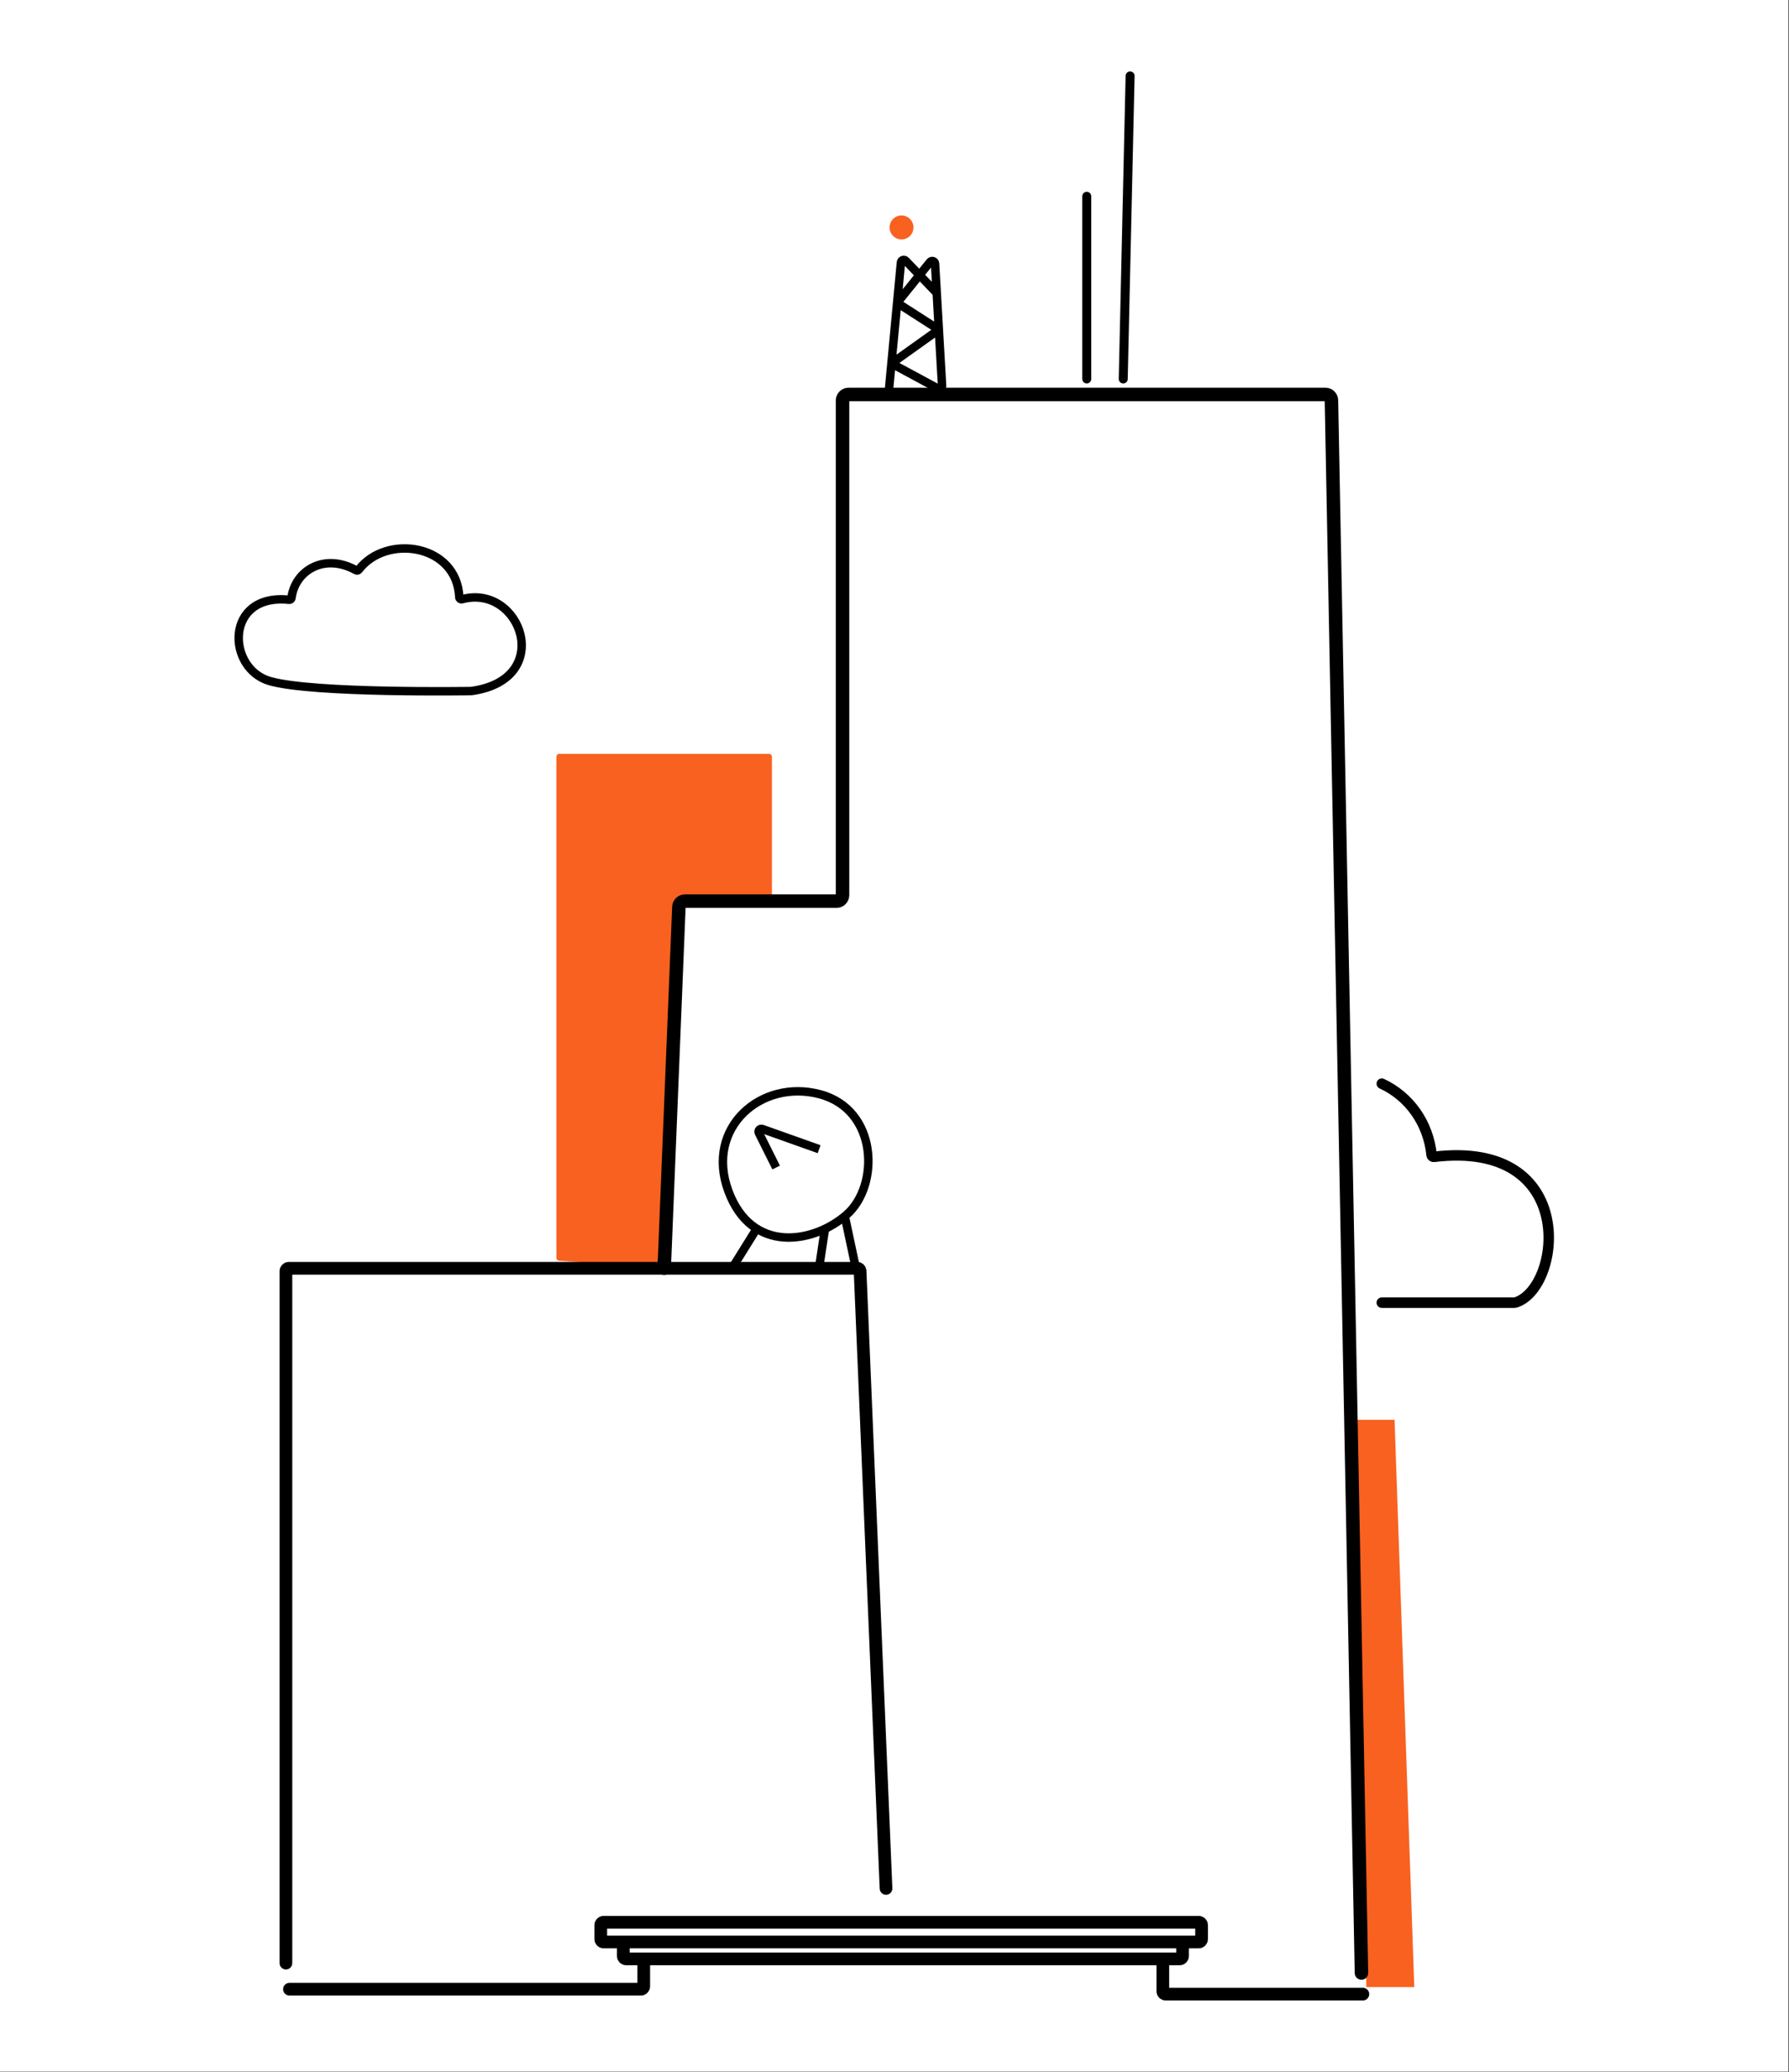<svg width="1485" height="1719" viewBox="0 0 1485 1719" fill="none" xmlns="http://www.w3.org/2000/svg">
<rect x="0" y="0" width="1485" height="1719" fill="#333333" stroke="none"/>
<rect width="1484.5" height="1718.77" fill="white"/>
<mask id="path-1-inside-1_2790_3487" fill="white">
<rect x="782" y="1499" width="41.012" height="54.219" rx="3.508"/>
</mask>
<rect x="782" y="1499" width="41.012" height="54.219" rx="3.508" stroke="black" stroke-width="14.032" mask="url(#path-1-inside-1_2790_3487)"/>
<mask id="path-2-inside-2_2790_3487" fill="white">
<rect x="834.703" y="1499" width="41.012" height="54.219" rx="3.508"/>
</mask>
<rect x="834.703" y="1499" width="41.012" height="54.219" rx="3.508" stroke="black" stroke-width="14.032" mask="url(#path-2-inside-2_2790_3487)"/>
<mask id="path-3-inside-3_2790_3487" fill="white">
<rect x="887.41" y="1499" width="41.012" height="54.219" rx="3.508"/>
</mask>
<rect x="887.41" y="1499" width="41.012" height="54.219" rx="3.508" stroke="black" stroke-width="14.032" mask="url(#path-3-inside-3_2790_3487)"/>
<mask id="path-4-inside-4_2790_3487" fill="white">
<rect x="940.113" y="1499" width="41.012" height="54.219" rx="3.508"/>
</mask>
<rect x="940.113" y="1499" width="41.012" height="54.219" rx="3.508" stroke="black" stroke-width="14.032" mask="url(#path-4-inside-4_2790_3487)"/>
<mask id="path-5-inside-5_2790_3487" fill="white">
<rect x="992.82" y="1499" width="41.012" height="54.219" rx="3.508"/>
</mask>
<rect x="992.82" y="1499" width="41.012" height="54.219" rx="3.508" stroke="black" stroke-width="14.032" mask="url(#path-5-inside-5_2790_3487)"/>
<mask id="path-6-inside-6_2790_3487" fill="white">
<rect x="1045.52" y="1499" width="41.012" height="54.219" rx="3.508"/>
</mask>
<rect x="1045.52" y="1499" width="41.012" height="54.219" rx="3.508" stroke="black" stroke-width="14.032" mask="url(#path-6-inside-6_2790_3487)"/>
<path d="M1134.2 1648.59L1123.68 1177.94H1157.59L1173.96 1648.59H1134.2Z" fill="#F96120"/>
<path d="M464.186 625.438H547.792H638.414C639.705 625.438 640.752 626.486 640.752 627.777V742.954C640.752 744.246 639.705 745.293 638.414 745.293H567.007C565.746 745.293 564.713 746.292 564.67 747.551L554.306 1049.82C554.261 1051.14 553.127 1052.16 551.807 1052.07L464.024 1045.96C462.798 1045.87 461.848 1044.85 461.848 1043.62V627.777C461.848 626.486 462.895 625.438 464.186 625.438Z" fill="#F96120"/>
<path d="M551.344 1052.14L563.53 752.407C563.638 749.74 565.831 747.635 568.499 747.635H694.39C697.137 747.635 699.364 745.408 699.364 742.661V505.588V332.238C699.364 329.491 701.591 327.264 704.338 327.264H1100.23C1102.94 327.264 1105.15 329.433 1105.2 332.143L1130.11 1636.89" stroke="black" stroke-width="11.191" stroke-linecap="round"/>
<path d="M1146.99 899.057C1169.87 909.664 1185.67 931.779 1188.34 958.289C1188.43 959.214 1189.32 959.885 1190.24 959.773C1310.97 945.167 1296.55 1069.17 1257.81 1080.68C1257.66 1080.73 1257.51 1080.75 1257.36 1080.75L1146.99 1080.75" stroke="black" stroke-width="8.704" stroke-linecap="round"/>
<path d="M240.025 497.612C186.357 491.922 187.879 554.755 224.039 565.087C260.585 575.528 391.14 573.341 391.14 573.341C461.519 563.789 432.27 483.82 383.48 497.164C382.414 497.455 381.301 496.655 381.253 495.551C379.315 451.201 320.468 442.804 297.776 472.662C297.263 473.337 296.313 473.538 295.573 473.127C269.027 458.388 244.828 473.488 241.94 496.114C241.822 497.036 240.95 497.71 240.025 497.612Z" stroke="black" stroke-width="7.016" stroke-linecap="round"/>
<path d="M932.365 314.402L938.068 63M902.094 314.402V162.862" stroke="black" stroke-width="7.461" stroke-linecap="round"/>
<mask id="path-13-inside-7_2790_3487" fill="white">
<rect x="723.191" y="372.867" width="41.012" height="54.219" rx="3.508"/>
</mask>
<rect x="723.191" y="372.867" width="41.012" height="54.219" rx="3.508" stroke="black" stroke-width="14.032" mask="url(#path-13-inside-7_2790_3487)"/>
<mask id="path-14-inside-8_2790_3487" fill="white">
<rect x="775.895" y="372.867" width="41.012" height="54.219" rx="3.508"/>
</mask>
<rect x="775.895" y="372.867" width="41.012" height="54.219" rx="3.508" stroke="black" stroke-width="14.032" mask="url(#path-14-inside-8_2790_3487)"/>
<mask id="path-15-inside-9_2790_3487" fill="white">
<rect x="828.602" y="372.867" width="41.012" height="54.219" rx="3.508"/>
</mask>
<rect x="828.602" y="372.867" width="41.012" height="54.219" rx="3.508" stroke="black" stroke-width="14.032" mask="url(#path-15-inside-9_2790_3487)"/>
<mask id="path-16-inside-10_2790_3487" fill="white">
<rect x="881.305" y="372.867" width="41.012" height="54.219" rx="3.508"/>
</mask>
<rect x="881.305" y="372.867" width="41.012" height="54.219" rx="3.508" stroke="black" stroke-width="14.032" mask="url(#path-16-inside-10_2790_3487)"/>
<mask id="path-17-inside-11_2790_3487" fill="white">
<rect x="934.012" y="372.867" width="41.012" height="54.219" rx="3.508"/>
</mask>
<rect x="934.012" y="372.867" width="41.012" height="54.219" rx="3.508" stroke="black" stroke-width="14.032" mask="url(#path-17-inside-11_2790_3487)"/>
<mask id="path-18-inside-12_2790_3487" fill="white">
<rect x="986.715" y="372.867" width="41.012" height="54.219" rx="3.508"/>
</mask>
<rect x="986.715" y="372.867" width="41.012" height="54.219" rx="3.508" stroke="black" stroke-width="14.032" mask="url(#path-18-inside-12_2790_3487)"/>
<mask id="path-19-inside-13_2790_3487" fill="white">
<rect x="1039.42" y="372.867" width="41.012" height="54.219" rx="3.508"/>
</mask>
<rect x="1039.42" y="372.867" width="41.012" height="54.219" rx="3.508" stroke="black" stroke-width="14.032" mask="url(#path-19-inside-13_2790_3487)"/>
<mask id="path-20-inside-14_2790_3487" fill="white">
<rect x="723.191" y="453.55" width="41.012" height="54.219" rx="3.508"/>
</mask>
<rect x="723.191" y="453.55" width="41.012" height="54.219" rx="3.508" stroke="black" stroke-width="14.032" mask="url(#path-20-inside-14_2790_3487)"/>
<mask id="path-21-inside-15_2790_3487" fill="white">
<rect x="723.191" y="534.232" width="41.012" height="54.219" rx="3.508"/>
</mask>
<rect x="723.191" y="534.232" width="41.012" height="54.219" rx="3.508" stroke="black" stroke-width="14.032" mask="url(#path-21-inside-15_2790_3487)"/>
<mask id="path-22-inside-16_2790_3487" fill="white">
<rect x="723.191" y="621.931" width="41.012" height="54.219" rx="3.508"/>
</mask>
<rect x="723.191" y="621.931" width="41.012" height="54.219" rx="3.508" stroke="black" stroke-width="14.032" mask="url(#path-22-inside-16_2790_3487)"/>
<mask id="path-23-inside-17_2790_3487" fill="white">
<rect x="723.191" y="709.629" width="41.012" height="54.219" rx="3.508"/>
</mask>
<rect x="723.191" y="709.629" width="41.012" height="54.219" rx="3.508" stroke="black" stroke-width="14.032" mask="url(#path-23-inside-17_2790_3487)"/>
<mask id="path-24-inside-18_2790_3487" fill="white">
<rect x="723.191" y="792.65" width="41.012" height="54.219" rx="3.508"/>
</mask>
<rect x="723.191" y="792.65" width="41.012" height="54.219" rx="3.508" stroke="black" stroke-width="14.032" mask="url(#path-24-inside-18_2790_3487)"/>
<mask id="path-25-inside-19_2790_3487" fill="white">
<rect x="775.895" y="453.55" width="41.012" height="54.219" rx="3.508"/>
</mask>
<rect x="775.895" y="453.55" width="41.012" height="54.219" rx="3.508" stroke="black" stroke-width="14.032" mask="url(#path-25-inside-19_2790_3487)"/>
<mask id="path-26-inside-20_2790_3487" fill="white">
<rect x="775.895" y="534.232" width="41.012" height="54.219" rx="3.508"/>
</mask>
<rect x="775.895" y="534.232" width="41.012" height="54.219" rx="3.508" stroke="black" stroke-width="14.032" mask="url(#path-26-inside-20_2790_3487)"/>
<mask id="path-27-inside-21_2790_3487" fill="white">
<rect x="775.895" y="621.931" width="41.012" height="54.219" rx="3.508"/>
</mask>
<rect x="775.895" y="621.931" width="41.012" height="54.219" rx="3.508" stroke="black" stroke-width="14.032" mask="url(#path-27-inside-21_2790_3487)"/>
<mask id="path-28-inside-22_2790_3487" fill="white">
<rect x="775.895" y="709.629" width="41.012" height="54.219" rx="3.508"/>
</mask>
<rect x="775.895" y="709.629" width="41.012" height="54.219" rx="3.508" stroke="black" stroke-width="14.032" mask="url(#path-28-inside-22_2790_3487)"/>
<mask id="path-29-inside-23_2790_3487" fill="white">
<rect x="775.895" y="792.65" width="41.012" height="54.219" rx="3.508"/>
</mask>
<rect x="775.895" y="792.65" width="41.012" height="54.219" rx="3.508" stroke="black" stroke-width="14.032" mask="url(#path-29-inside-23_2790_3487)"/>
<mask id="path-30-inside-24_2790_3487" fill="white">
<rect x="828.602" y="453.55" width="41.012" height="54.219" rx="3.508"/>
</mask>
<rect x="828.602" y="453.55" width="41.012" height="54.219" rx="3.508" stroke="black" stroke-width="14.032" mask="url(#path-30-inside-24_2790_3487)"/>
<mask id="path-31-inside-25_2790_3487" fill="white">
<rect x="828.602" y="534.232" width="41.012" height="54.219" rx="3.508"/>
</mask>
<rect x="828.602" y="534.232" width="41.012" height="54.219" rx="3.508" stroke="black" stroke-width="14.032" mask="url(#path-31-inside-25_2790_3487)"/>
<mask id="path-32-inside-26_2790_3487" fill="white">
<rect x="828.602" y="621.931" width="41.012" height="54.219" rx="3.508"/>
</mask>
<rect x="828.602" y="621.931" width="41.012" height="54.219" rx="3.508" stroke="black" stroke-width="14.032" mask="url(#path-32-inside-26_2790_3487)"/>
<mask id="path-33-inside-27_2790_3487" fill="white">
<rect x="828.602" y="709.629" width="41.012" height="54.219" rx="3.508"/>
</mask>
<rect x="828.602" y="709.629" width="41.012" height="54.219" rx="3.508" stroke="black" stroke-width="14.032" mask="url(#path-33-inside-27_2790_3487)"/>
<mask id="path-34-inside-28_2790_3487" fill="white">
<rect x="828.602" y="792.65" width="41.012" height="54.219" rx="3.508"/>
</mask>
<rect x="828.602" y="792.65" width="41.012" height="54.219" rx="3.508" stroke="black" stroke-width="14.032" mask="url(#path-34-inside-28_2790_3487)"/>
<mask id="path-35-inside-29_2790_3487" fill="white">
<rect x="881.297" y="453.55" width="41.012" height="54.219" rx="3.508"/>
</mask>
<rect x="881.297" y="453.55" width="41.012" height="54.219" rx="3.508" stroke="black" stroke-width="14.032" mask="url(#path-35-inside-29_2790_3487)"/>
<mask id="path-36-inside-30_2790_3487" fill="white">
<rect x="881.297" y="534.232" width="41.012" height="54.219" rx="3.508"/>
</mask>
<rect x="881.297" y="534.232" width="41.012" height="54.219" rx="3.508" stroke="black" stroke-width="14.032" mask="url(#path-36-inside-30_2790_3487)"/>
<mask id="path-37-inside-31_2790_3487" fill="white">
<rect x="881.297" y="621.931" width="41.012" height="54.219" rx="3.508"/>
</mask>
<rect x="881.297" y="621.931" width="41.012" height="54.219" rx="3.508" stroke="black" stroke-width="14.032" mask="url(#path-37-inside-31_2790_3487)"/>
<mask id="path-38-inside-32_2790_3487" fill="white">
<rect x="881.297" y="709.629" width="41.012" height="54.219" rx="3.508"/>
</mask>
<rect x="881.297" y="709.629" width="41.012" height="54.219" rx="3.508" stroke="black" stroke-width="14.032" mask="url(#path-38-inside-32_2790_3487)"/>
<mask id="path-39-inside-33_2790_3487" fill="white">
<rect x="881.297" y="792.65" width="41.012" height="54.219" rx="3.508"/>
</mask>
<rect x="881.297" y="792.65" width="41.012" height="54.219" rx="3.508" stroke="black" stroke-width="14.032" mask="url(#path-39-inside-33_2790_3487)"/>
<mask id="path-40-inside-34_2790_3487" fill="white">
<rect x="992.133" y="1048.73" width="41.012" height="54.219" rx="3.508"/>
</mask>
<rect x="992.133" y="1048.73" width="41.012" height="54.219" rx="3.508" stroke="black" stroke-width="14.032" mask="url(#path-40-inside-34_2790_3487)"/>
<mask id="path-41-inside-35_2790_3487" fill="white">
<rect x="290.543" y="1102.52" width="41.012" height="54.219" rx="3.508"/>
</mask>
<rect x="290.543" y="1102.52" width="41.012" height="54.219" rx="3.508" stroke="black" stroke-width="14.032" mask="url(#path-41-inside-35_2790_3487)"/>
<mask id="path-42-inside-36_2790_3487" fill="white">
<rect x="324.539" y="1102.52" width="41.012" height="54.219" rx="3.508"/>
</mask>
<rect x="324.539" y="1102.52" width="41.012" height="54.219" rx="3.508" stroke="black" stroke-width="14.032" mask="url(#path-42-inside-36_2790_3487)"/>
<mask id="path-43-inside-37_2790_3487" fill="white">
<rect x="358.535" y="1102.52" width="41.012" height="54.219" rx="3.508"/>
</mask>
<rect x="358.535" y="1102.52" width="41.012" height="54.219" rx="3.508" stroke="black" stroke-width="14.032" mask="url(#path-43-inside-37_2790_3487)"/>
<mask id="path-44-inside-38_2790_3487" fill="white">
<rect x="392.531" y="1102.52" width="41.012" height="54.219" rx="3.508"/>
</mask>
<rect x="392.531" y="1102.52" width="41.012" height="54.219" rx="3.508" stroke="black" stroke-width="14.032" mask="url(#path-44-inside-38_2790_3487)"/>
<mask id="path-45-inside-39_2790_3487" fill="white">
<rect x="426.527" y="1102.52" width="41.012" height="54.219" rx="3.508"/>
</mask>
<rect x="426.527" y="1102.52" width="41.012" height="54.219" rx="3.508" stroke="black" stroke-width="14.032" mask="url(#path-45-inside-39_2790_3487)"/>
<mask id="path-46-inside-40_2790_3487" fill="white">
<rect x="460.523" y="1102.52" width="41.012" height="54.219" rx="3.508"/>
</mask>
<rect x="460.523" y="1102.52" width="41.012" height="54.219" rx="3.508" stroke="black" stroke-width="14.032" mask="url(#path-46-inside-40_2790_3487)"/>
<mask id="path-47-inside-41_2790_3487" fill="white">
<rect x="494.516" y="1102.52" width="41.012" height="54.219" rx="3.508"/>
</mask>
<rect x="494.516" y="1102.52" width="41.012" height="54.219" rx="3.508" stroke="black" stroke-width="14.032" mask="url(#path-47-inside-41_2790_3487)"/>
<mask id="path-48-inside-42_2790_3487" fill="white">
<rect x="528.512" y="1102.52" width="41.012" height="54.219" rx="3.508"/>
</mask>
<rect x="528.512" y="1102.52" width="41.012" height="54.219" rx="3.508" stroke="black" stroke-width="14.032" mask="url(#path-48-inside-42_2790_3487)"/>
<mask id="path-49-inside-43_2790_3487" fill="white">
<rect x="562.508" y="1102.52" width="41.012" height="54.219" rx="3.508"/>
</mask>
<rect x="562.508" y="1102.52" width="41.012" height="54.219" rx="3.508" stroke="black" stroke-width="14.032" mask="url(#path-49-inside-43_2790_3487)"/>
<mask id="path-50-inside-44_2790_3487" fill="white">
<rect x="596.504" y="1102.52" width="41.012" height="54.219" rx="3.508"/>
</mask>
<rect x="596.504" y="1102.52" width="41.012" height="54.219" rx="3.508" stroke="black" stroke-width="14.032" mask="url(#path-50-inside-44_2790_3487)"/>
<mask id="path-51-inside-45_2790_3487" fill="white">
<rect x="630.5" y="1102.52" width="41.012" height="54.219" rx="3.508"/>
</mask>
<rect x="630.5" y="1102.52" width="41.012" height="54.219" rx="3.508" stroke="black" stroke-width="14.032" mask="url(#path-51-inside-45_2790_3487)"/>
<mask id="path-52-inside-46_2790_3487" fill="white">
<rect x="290.543" y="1164.49" width="41.012" height="54.219" rx="3.508"/>
</mask>
<rect x="290.543" y="1164.49" width="41.012" height="54.219" rx="3.508" stroke="black" stroke-width="14.032" mask="url(#path-52-inside-46_2790_3487)"/>
<mask id="path-53-inside-47_2790_3487" fill="white">
<rect x="324.539" y="1164.49" width="41.012" height="54.219" rx="3.508"/>
</mask>
<rect x="324.539" y="1164.49" width="41.012" height="54.219" rx="3.508" stroke="black" stroke-width="14.032" mask="url(#path-53-inside-47_2790_3487)"/>
<mask id="path-54-inside-48_2790_3487" fill="white">
<rect x="358.535" y="1164.49" width="41.012" height="54.219" rx="3.508"/>
</mask>
<rect x="358.535" y="1164.49" width="41.012" height="54.219" rx="3.508" stroke="black" stroke-width="14.032" mask="url(#path-54-inside-48_2790_3487)"/>
<mask id="path-55-inside-49_2790_3487" fill="white">
<rect x="392.531" y="1164.49" width="41.012" height="54.219" rx="3.508"/>
</mask>
<rect x="392.531" y="1164.49" width="41.012" height="54.219" rx="3.508" stroke="black" stroke-width="14.032" mask="url(#path-55-inside-49_2790_3487)"/>
<mask id="path-56-inside-50_2790_3487" fill="white">
<rect x="426.527" y="1164.49" width="41.012" height="54.219" rx="3.508"/>
</mask>
<rect x="426.527" y="1164.49" width="41.012" height="54.219" rx="3.508" stroke="black" stroke-width="14.032" mask="url(#path-56-inside-50_2790_3487)"/>
<mask id="path-57-inside-51_2790_3487" fill="white">
<rect x="460.523" y="1164.49" width="41.012" height="54.219" rx="3.508"/>
</mask>
<rect x="460.523" y="1164.49" width="41.012" height="54.219" rx="3.508" stroke="black" stroke-width="14.032" mask="url(#path-57-inside-51_2790_3487)"/>
<mask id="path-58-inside-52_2790_3487" fill="white">
<rect x="494.516" y="1164.49" width="41.012" height="54.219" rx="3.508"/>
</mask>
<rect x="494.516" y="1164.49" width="41.012" height="54.219" rx="3.508" stroke="black" stroke-width="14.032" mask="url(#path-58-inside-52_2790_3487)"/>
<mask id="path-59-inside-53_2790_3487" fill="white">
<rect x="528.512" y="1164.49" width="41.012" height="54.219" rx="3.508"/>
</mask>
<rect x="528.512" y="1164.49" width="41.012" height="54.219" rx="3.508" stroke="black" stroke-width="14.032" mask="url(#path-59-inside-53_2790_3487)"/>
<mask id="path-60-inside-54_2790_3487" fill="white">
<rect x="562.508" y="1164.49" width="41.012" height="54.219" rx="3.508"/>
</mask>
<rect x="562.508" y="1164.49" width="41.012" height="54.219" rx="3.508" stroke="black" stroke-width="14.032" mask="url(#path-60-inside-54_2790_3487)"/>
<mask id="path-61-inside-55_2790_3487" fill="white">
<rect x="596.504" y="1164.49" width="41.012" height="54.219" rx="3.508"/>
</mask>
<rect x="596.504" y="1164.49" width="41.012" height="54.219" rx="3.508" stroke="black" stroke-width="14.032" mask="url(#path-61-inside-55_2790_3487)"/>
<mask id="path-62-inside-56_2790_3487" fill="white">
<rect x="630.5" y="1164.49" width="41.012" height="54.219" rx="3.508"/>
</mask>
<rect x="630.5" y="1164.49" width="41.012" height="54.219" rx="3.508" stroke="black" stroke-width="14.032" mask="url(#path-62-inside-56_2790_3487)"/>
<mask id="path-63-inside-57_2790_3487" fill="white">
<rect x="290.543" y="1226.46" width="41.012" height="54.219" rx="3.508"/>
</mask>
<rect x="290.543" y="1226.46" width="41.012" height="54.219" rx="3.508" stroke="black" stroke-width="14.032" mask="url(#path-63-inside-57_2790_3487)"/>
<mask id="path-64-inside-58_2790_3487" fill="white">
<rect x="324.539" y="1226.46" width="41.012" height="54.219" rx="3.508"/>
</mask>
<rect x="324.539" y="1226.46" width="41.012" height="54.219" rx="3.508" stroke="black" stroke-width="14.032" mask="url(#path-64-inside-58_2790_3487)"/>
<mask id="path-65-inside-59_2790_3487" fill="white">
<rect x="358.535" y="1226.46" width="41.012" height="54.219" rx="3.508"/>
</mask>
<rect x="358.535" y="1226.46" width="41.012" height="54.219" rx="3.508" stroke="black" stroke-width="14.032" mask="url(#path-65-inside-59_2790_3487)"/>
<mask id="path-66-inside-60_2790_3487" fill="white">
<rect x="392.531" y="1226.46" width="41.012" height="54.219" rx="3.508"/>
</mask>
<rect x="392.531" y="1226.46" width="41.012" height="54.219" rx="3.508" stroke="black" stroke-width="14.032" mask="url(#path-66-inside-60_2790_3487)"/>
<mask id="path-67-inside-61_2790_3487" fill="white">
<rect x="426.527" y="1226.46" width="41.012" height="54.219" rx="3.508"/>
</mask>
<rect x="426.527" y="1226.46" width="41.012" height="54.219" rx="3.508" stroke="black" stroke-width="14.032" mask="url(#path-67-inside-61_2790_3487)"/>
<mask id="path-68-inside-62_2790_3487" fill="white">
<rect x="460.523" y="1226.46" width="41.012" height="54.219" rx="3.508"/>
</mask>
<rect x="460.523" y="1226.46" width="41.012" height="54.219" rx="3.508" stroke="black" stroke-width="14.032" mask="url(#path-68-inside-62_2790_3487)"/>
<mask id="path-69-inside-63_2790_3487" fill="white">
<rect x="494.516" y="1226.46" width="41.012" height="54.219" rx="3.508"/>
</mask>
<rect x="494.516" y="1226.46" width="41.012" height="54.219" rx="3.508" stroke="black" stroke-width="14.032" mask="url(#path-69-inside-63_2790_3487)"/>
<mask id="path-70-inside-64_2790_3487" fill="white">
<rect x="528.512" y="1226.46" width="41.012" height="54.219" rx="3.508"/>
</mask>
<rect x="528.512" y="1226.46" width="41.012" height="54.219" rx="3.508" stroke="black" stroke-width="14.032" mask="url(#path-70-inside-64_2790_3487)"/>
<mask id="path-71-inside-65_2790_3487" fill="white">
<rect x="562.508" y="1226.46" width="41.012" height="54.219" rx="3.508"/>
</mask>
<rect x="562.508" y="1226.46" width="41.012" height="54.219" rx="3.508" stroke="black" stroke-width="14.032" mask="url(#path-71-inside-65_2790_3487)"/>
<mask id="path-72-inside-66_2790_3487" fill="white">
<rect x="596.504" y="1226.46" width="41.012" height="54.219" rx="3.508"/>
</mask>
<rect x="596.504" y="1226.46" width="41.012" height="54.219" rx="3.508" fill="#F96120" stroke="black" stroke-width="14.032" mask="url(#path-72-inside-66_2790_3487)"/>
<mask id="path-73-inside-67_2790_3487" fill="white">
<rect x="630.5" y="1226.46" width="41.012" height="54.219" rx="3.508"/>
</mask>
<rect x="630.5" y="1226.46" width="41.012" height="54.219" rx="3.508" fill="#F96120" stroke="black" stroke-width="14.032" mask="url(#path-73-inside-67_2790_3487)"/>
<mask id="path-74-inside-68_2790_3487" fill="white">
<rect x="290.543" y="1366.78" width="41.012" height="54.219" rx="3.508"/>
</mask>
<rect x="290.543" y="1366.78" width="41.012" height="54.219" rx="3.508" stroke="black" stroke-width="14.032" mask="url(#path-74-inside-68_2790_3487)"/>
<mask id="path-75-inside-69_2790_3487" fill="white">
<rect x="324.539" y="1366.78" width="41.012" height="54.219" rx="3.508"/>
</mask>
<rect x="324.539" y="1366.78" width="41.012" height="54.219" rx="3.508" stroke="black" stroke-width="14.032" mask="url(#path-75-inside-69_2790_3487)"/>
<mask id="path-76-inside-70_2790_3487" fill="white">
<rect x="358.535" y="1366.78" width="41.012" height="54.219" rx="3.508"/>
</mask>
<rect x="358.535" y="1366.78" width="41.012" height="54.219" rx="3.508" stroke="black" stroke-width="14.032" mask="url(#path-76-inside-70_2790_3487)"/>
<mask id="path-77-inside-71_2790_3487" fill="white">
<rect x="392.531" y="1366.78" width="41.012" height="54.219" rx="3.508"/>
</mask>
<rect x="392.531" y="1366.78" width="41.012" height="54.219" rx="3.508" stroke="black" stroke-width="14.032" mask="url(#path-77-inside-71_2790_3487)"/>
<mask id="path-78-inside-72_2790_3487" fill="white">
<rect x="426.527" y="1366.78" width="41.012" height="54.219" rx="3.508"/>
</mask>
<rect x="426.527" y="1366.78" width="41.012" height="54.219" rx="3.508" stroke="black" stroke-width="14.032" mask="url(#path-78-inside-72_2790_3487)"/>
<mask id="path-79-inside-73_2790_3487" fill="white">
<rect x="460.523" y="1366.78" width="41.012" height="54.219" rx="3.508"/>
</mask>
<rect x="460.523" y="1366.78" width="41.012" height="54.219" rx="3.508" stroke="black" stroke-width="14.032" mask="url(#path-79-inside-73_2790_3487)"/>
<mask id="path-80-inside-74_2790_3487" fill="white">
<rect x="494.516" y="1366.78" width="41.012" height="54.219" rx="3.508"/>
</mask>
<rect x="494.516" y="1366.78" width="41.012" height="54.219" rx="3.508" stroke="black" stroke-width="14.032" mask="url(#path-80-inside-74_2790_3487)"/>
<mask id="path-81-inside-75_2790_3487" fill="white">
<rect x="528.512" y="1366.78" width="41.012" height="54.219" rx="3.508"/>
</mask>
<rect x="528.512" y="1366.78" width="41.012" height="54.219" rx="3.508" stroke="black" stroke-width="14.032" mask="url(#path-81-inside-75_2790_3487)"/>
<mask id="path-82-inside-76_2790_3487" fill="white">
<rect x="562.508" y="1366.78" width="41.012" height="54.219" rx="3.508"/>
</mask>
<rect x="562.508" y="1366.78" width="41.012" height="54.219" rx="3.508" stroke="black" stroke-width="14.032" mask="url(#path-82-inside-76_2790_3487)"/>
<mask id="path-83-inside-77_2790_3487" fill="white">
<rect x="596.504" y="1366.78" width="41.012" height="54.219" rx="3.508"/>
</mask>
<rect x="596.504" y="1366.78" width="41.012" height="54.219" rx="3.508" stroke="black" stroke-width="14.032" mask="url(#path-83-inside-77_2790_3487)"/>
<mask id="path-84-inside-78_2790_3487" fill="white">
<rect x="630.5" y="1366.78" width="41.012" height="54.219" rx="3.508"/>
</mask>
<rect x="630.5" y="1366.78" width="41.012" height="54.219" rx="3.508" stroke="black" stroke-width="14.032" mask="url(#path-84-inside-78_2790_3487)"/>
<mask id="path-85-inside-79_2790_3487" fill="white">
<rect x="290.543" y="1436.94" width="41.012" height="54.219" rx="3.508"/>
</mask>
<rect x="290.543" y="1436.94" width="41.012" height="54.219" rx="3.508" stroke="black" stroke-width="14.032" mask="url(#path-85-inside-79_2790_3487)"/>
<mask id="path-86-inside-80_2790_3487" fill="white">
<rect x="324.539" y="1436.94" width="41.012" height="54.219" rx="3.508"/>
</mask>
<rect x="324.539" y="1436.94" width="41.012" height="54.219" rx="3.508" stroke="black" stroke-width="14.032" mask="url(#path-86-inside-80_2790_3487)"/>
<mask id="path-87-inside-81_2790_3487" fill="white">
<rect x="358.535" y="1436.94" width="41.012" height="54.219" rx="3.508"/>
</mask>
<rect x="358.535" y="1436.94" width="41.012" height="54.219" rx="3.508" stroke="black" stroke-width="14.032" mask="url(#path-87-inside-81_2790_3487)"/>
<mask id="path-88-inside-82_2790_3487" fill="white">
<rect x="392.531" y="1436.94" width="41.012" height="54.219" rx="3.508"/>
</mask>
<rect x="392.531" y="1436.94" width="41.012" height="54.219" rx="3.508" stroke="black" stroke-width="14.032" mask="url(#path-88-inside-82_2790_3487)"/>
<mask id="path-89-inside-83_2790_3487" fill="white">
<rect x="426.527" y="1436.94" width="41.012" height="54.219" rx="3.508"/>
</mask>
<rect x="426.527" y="1436.94" width="41.012" height="54.219" rx="3.508" stroke="black" stroke-width="14.032" mask="url(#path-89-inside-83_2790_3487)"/>
<mask id="path-90-inside-84_2790_3487" fill="white">
<rect x="460.523" y="1436.94" width="41.012" height="54.219" rx="3.508"/>
</mask>
<rect x="460.523" y="1436.94" width="41.012" height="54.219" rx="3.508" stroke="black" stroke-width="14.032" mask="url(#path-90-inside-84_2790_3487)"/>
<mask id="path-91-inside-85_2790_3487" fill="white">
<rect x="494.516" y="1436.94" width="41.012" height="54.219" rx="3.508"/>
</mask>
<rect x="494.516" y="1436.94" width="41.012" height="54.219" rx="3.508" stroke="black" stroke-width="14.032" mask="url(#path-91-inside-85_2790_3487)"/>
<mask id="path-92-inside-86_2790_3487" fill="white">
<rect x="528.512" y="1436.94" width="41.012" height="54.219" rx="3.508"/>
</mask>
<rect x="528.512" y="1436.94" width="41.012" height="54.219" rx="3.508" stroke="black" stroke-width="14.032" mask="url(#path-92-inside-86_2790_3487)"/>
<mask id="path-93-inside-87_2790_3487" fill="white">
<rect x="562.508" y="1436.94" width="41.012" height="54.219" rx="3.508"/>
</mask>
<rect x="562.508" y="1436.94" width="41.012" height="54.219" rx="3.508" stroke="black" stroke-width="14.032" mask="url(#path-93-inside-87_2790_3487)"/>
<mask id="path-94-inside-88_2790_3487" fill="white">
<rect x="596.504" y="1436.94" width="41.012" height="54.219" rx="3.508"/>
</mask>
<rect x="596.504" y="1436.94" width="41.012" height="54.219" rx="3.508" stroke="black" stroke-width="14.032" mask="url(#path-94-inside-88_2790_3487)"/>
<mask id="path-95-inside-89_2790_3487" fill="white">
<rect x="630.5" y="1436.94" width="41.012" height="54.219" rx="3.508"/>
</mask>
<rect x="630.5" y="1436.94" width="41.012" height="54.219" rx="3.508" stroke="black" stroke-width="14.032" mask="url(#path-95-inside-89_2790_3487)"/>
<mask id="path-96-inside-90_2790_3487" fill="white">
<rect x="290.543" y="1498.91" width="41.012" height="54.219" rx="3.508"/>
</mask>
<rect x="290.543" y="1498.91" width="41.012" height="54.219" rx="3.508" stroke="black" stroke-width="14.032" mask="url(#path-96-inside-90_2790_3487)"/>
<mask id="path-97-inside-91_2790_3487" fill="white">
<rect x="324.539" y="1498.91" width="41.012" height="54.219" rx="3.508"/>
</mask>
<rect x="324.539" y="1498.91" width="41.012" height="54.219" rx="3.508" stroke="black" stroke-width="14.032" mask="url(#path-97-inside-91_2790_3487)"/>
<mask id="path-98-inside-92_2790_3487" fill="white">
<rect x="358.535" y="1498.91" width="41.012" height="54.219" rx="3.508"/>
</mask>
<rect x="358.535" y="1498.91" width="41.012" height="54.219" rx="3.508" stroke="black" stroke-width="14.032" mask="url(#path-98-inside-92_2790_3487)"/>
<mask id="path-99-inside-93_2790_3487" fill="white">
<rect x="392.531" y="1498.91" width="41.012" height="54.219" rx="3.508"/>
</mask>
<rect x="392.531" y="1498.91" width="41.012" height="54.219" rx="3.508" stroke="black" stroke-width="14.032" mask="url(#path-99-inside-93_2790_3487)"/>
<mask id="path-100-inside-94_2790_3487" fill="white">
<rect x="426.527" y="1498.91" width="41.012" height="54.219" rx="3.508"/>
</mask>
<rect x="426.527" y="1498.91" width="41.012" height="54.219" rx="3.508" stroke="black" stroke-width="14.032" mask="url(#path-100-inside-94_2790_3487)"/>
<mask id="path-101-inside-95_2790_3487" fill="white">
<rect x="460.523" y="1498.91" width="41.012" height="54.219" rx="3.508"/>
</mask>
<rect x="460.523" y="1498.91" width="41.012" height="54.219" rx="3.508" stroke="black" stroke-width="14.032" mask="url(#path-101-inside-95_2790_3487)"/>
<mask id="path-102-inside-96_2790_3487" fill="white">
<rect x="494.516" y="1498.91" width="41.012" height="54.219" rx="3.508"/>
</mask>
<rect x="494.516" y="1498.91" width="41.012" height="54.219" rx="3.508" stroke="black" stroke-width="14.032" mask="url(#path-102-inside-96_2790_3487)"/>
<mask id="path-103-inside-97_2790_3487" fill="white">
<rect x="528.512" y="1498.91" width="41.012" height="54.219" rx="3.508"/>
</mask>
<rect x="528.512" y="1498.91" width="41.012" height="54.219" rx="3.508" stroke="black" stroke-width="14.032" mask="url(#path-103-inside-97_2790_3487)"/>
<mask id="path-104-inside-98_2790_3487" fill="white">
<rect x="562.508" y="1498.91" width="41.012" height="54.219" rx="3.508"/>
</mask>
<rect x="562.508" y="1498.91" width="41.012" height="54.219" rx="3.508" stroke="black" stroke-width="14.032" mask="url(#path-104-inside-98_2790_3487)"/>
<mask id="path-105-inside-99_2790_3487" fill="white">
<rect x="596.504" y="1498.91" width="41.012" height="54.219" rx="3.508"/>
</mask>
<rect x="596.504" y="1498.91" width="41.012" height="54.219" rx="3.508" stroke="black" stroke-width="14.032" mask="url(#path-105-inside-99_2790_3487)"/>
<mask id="path-106-inside-100_2790_3487" fill="white">
<rect x="630.5" y="1498.91" width="41.012" height="54.219" rx="3.508"/>
</mask>
<rect x="630.5" y="1498.91" width="41.012" height="54.219" rx="3.508" stroke="black" stroke-width="14.032" mask="url(#path-106-inside-100_2790_3487)"/>
<mask id="path-107-inside-101_2790_3487" fill="white">
<rect x="992.133" y="1124.73" width="41.012" height="54.219" rx="3.508"/>
</mask>
<rect x="992.133" y="1124.73" width="41.012" height="54.219" rx="3.508" fill="#F96120" stroke="black" stroke-width="14.032" mask="url(#path-107-inside-101_2790_3487)"/>
<mask id="path-108-inside-102_2790_3487" fill="white">
<rect x="934.008" y="453.55" width="41.012" height="54.219" rx="3.508"/>
</mask>
<rect x="934.008" y="453.55" width="41.012" height="54.219" rx="3.508" stroke="black" stroke-width="14.032" mask="url(#path-108-inside-102_2790_3487)"/>
<mask id="path-109-inside-103_2790_3487" fill="white">
<rect x="934.008" y="534.232" width="41.012" height="54.219" rx="3.508"/>
</mask>
<rect x="934.008" y="534.232" width="41.012" height="54.219" rx="3.508" stroke="black" stroke-width="14.032" mask="url(#path-109-inside-103_2790_3487)"/>
<mask id="path-110-inside-104_2790_3487" fill="white">
<rect x="934.008" y="621.931" width="41.012" height="54.219" rx="3.508"/>
</mask>
<rect x="934.008" y="621.931" width="41.012" height="54.219" rx="3.508" stroke="black" stroke-width="14.032" mask="url(#path-110-inside-104_2790_3487)"/>
<mask id="path-111-inside-105_2790_3487" fill="white">
<rect x="934.008" y="709.629" width="41.012" height="54.219" rx="3.508"/>
</mask>
<rect x="934.008" y="709.629" width="41.012" height="54.219" rx="3.508" stroke="black" stroke-width="14.032" mask="url(#path-111-inside-105_2790_3487)"/>
<mask id="path-112-inside-106_2790_3487" fill="white">
<rect x="934.008" y="792.65" width="41.012" height="54.219" rx="3.508"/>
</mask>
<rect x="934.008" y="792.65" width="41.012" height="54.219" rx="3.508" stroke="black" stroke-width="14.032" mask="url(#path-112-inside-106_2790_3487)"/>
<mask id="path-113-inside-107_2790_3487" fill="white">
<rect x="1044.84" y="1048.73" width="41.012" height="54.219" rx="3.508"/>
</mask>
<rect x="1044.84" y="1048.73" width="41.012" height="54.219" rx="3.508" stroke="black" stroke-width="14.032" mask="url(#path-113-inside-107_2790_3487)"/>
<mask id="path-114-inside-108_2790_3487" fill="white">
<rect x="1044.84" y="1124.73" width="41.012" height="54.219" rx="3.508"/>
</mask>
<rect x="1044.84" y="1124.73" width="41.012" height="54.219" rx="3.508" stroke="black" stroke-width="14.032" mask="url(#path-114-inside-108_2790_3487)"/>
<mask id="path-115-inside-109_2790_3487" fill="white">
<rect x="986.715" y="453.55" width="41.012" height="54.219" rx="3.508"/>
</mask>
<rect x="986.715" y="453.55" width="41.012" height="54.219" rx="3.508" stroke="black" stroke-width="14.032" mask="url(#path-115-inside-109_2790_3487)"/>
<mask id="path-116-inside-110_2790_3487" fill="white">
<rect x="986.715" y="534.232" width="41.012" height="54.219" rx="3.508"/>
</mask>
<rect x="986.715" y="534.232" width="41.012" height="54.219" rx="3.508" stroke="black" stroke-width="14.032" mask="url(#path-116-inside-110_2790_3487)"/>
<mask id="path-117-inside-111_2790_3487" fill="white">
<rect x="986.715" y="621.931" width="41.012" height="54.219" rx="3.508"/>
</mask>
<rect x="986.715" y="621.931" width="41.012" height="54.219" rx="3.508" stroke="black" stroke-width="14.032" mask="url(#path-117-inside-111_2790_3487)"/>
<mask id="path-118-inside-112_2790_3487" fill="white">
<rect x="986.715" y="709.629" width="41.012" height="54.219" rx="3.508"/>
</mask>
<rect x="986.715" y="709.629" width="41.012" height="54.219" rx="3.508" stroke="black" stroke-width="14.032" mask="url(#path-118-inside-112_2790_3487)"/>
<mask id="path-119-inside-113_2790_3487" fill="white">
<rect x="986.715" y="792.65" width="41.012" height="54.219" rx="3.508"/>
</mask>
<rect x="986.715" y="792.65" width="41.012" height="54.219" rx="3.508" stroke="black" stroke-width="14.032" mask="url(#path-119-inside-113_2790_3487)"/>
<mask id="path-120-inside-114_2790_3487" fill="white">
<rect x="1039.42" y="453.55" width="41.012" height="54.219" rx="3.508"/>
</mask>
<rect x="1039.42" y="453.55" width="41.012" height="54.219" rx="3.508" stroke="black" stroke-width="14.032" mask="url(#path-120-inside-114_2790_3487)"/>
<mask id="path-121-inside-115_2790_3487" fill="white">
<rect x="1039.42" y="534.232" width="41.012" height="54.219" rx="3.508"/>
</mask>
<rect x="1039.42" y="534.232" width="41.012" height="54.219" rx="3.508" stroke="black" stroke-width="14.032" mask="url(#path-121-inside-115_2790_3487)"/>
<mask id="path-122-inside-116_2790_3487" fill="white">
<rect x="1039.42" y="621.931" width="41.012" height="54.219" rx="3.508"/>
</mask>
<rect x="1039.42" y="621.931" width="41.012" height="54.219" rx="3.508" stroke="black" stroke-width="14.032" mask="url(#path-122-inside-116_2790_3487)"/>
<mask id="path-123-inside-117_2790_3487" fill="white">
<rect x="1039.42" y="709.629" width="41.012" height="54.219" rx="3.508"/>
</mask>
<rect x="1039.42" y="709.629" width="41.012" height="54.219" rx="3.508" stroke="black" stroke-width="14.032" mask="url(#path-123-inside-117_2790_3487)"/>
<mask id="path-124-inside-118_2790_3487" fill="white">
<rect x="1039.42" y="792.65" width="41.012" height="54.219" rx="3.508"/>
</mask>
<rect x="1039.42" y="792.65" width="41.012" height="54.219" rx="3.508" stroke="black" stroke-width="14.032" mask="url(#path-124-inside-118_2790_3487)"/>
<path d="M735.466 1566.73L713.928 1054.48C713.876 1053.22 712.902 1052.24 711.649 1052.24C563.234 1052.24 271.734 1052.24 239.661 1052.24C238.369 1052.24 237.34 1053.28 237.34 1054.58V1628.71" stroke="black" stroke-width="10.524" stroke-linecap="round"/>
<path d="M604.515 987.925C585.227 935.306 632.003 894.965 680.52 907.827C729.038 920.689 730.199 983.832 702.728 1007.8C675.258 1031.77 623.803 1040.54 604.515 987.925Z" stroke="black" stroke-width="7.016"/>
<path d="M644.26 968.631L629.903 939.916C628.961 938.033 630.794 935.962 632.778 936.667L679.924 953.43M627.305 1020.67L608.012 1051.65M700.972 1007.8L710.326 1051.65M684.602 1020.67L679.924 1051.65" stroke="black" stroke-width="7.016"/>
<path d="M737.805 324.341L739.954 301.54M739.954 301.54L778.553 322.354C780.164 323.222 782.103 321.988 781.998 320.161L779.309 273.476M739.954 301.54L779.309 273.476M739.954 301.54L744.692 251.259M779.309 273.476L744.692 251.259M779.309 273.476L777.558 243.074M744.692 251.259L747.85 217.751C748.038 215.759 750.477 214.907 751.864 216.349L777.558 243.074M744.692 251.259L772.001 217.393C773.344 215.727 776.033 216.59 776.156 218.726L777.558 243.074" stroke="black" stroke-width="7.016"/>
<path d="M517.392 1611.17H974.593H981.609M517.392 1611.17H501.022C499.73 1611.17 498.683 1610.12 498.683 1608.83V1597.14C498.683 1595.84 499.73 1594.8 501.022 1594.8H995.056C996.347 1594.8 997.395 1595.84 997.395 1597.14V1608.83C997.395 1610.12 996.347 1611.17 995.056 1611.17H981.609M517.392 1611.17V1622.86C517.392 1624.15 518.439 1625.2 519.731 1625.2H534.347M981.609 1611.17V1622.86C981.609 1624.15 980.562 1625.2 979.27 1625.2H965.238M965.238 1625.2V1652.09C965.238 1653.39 966.286 1654.43 967.577 1654.43H1131.28M965.238 1625.2H534.347M534.347 1625.2V1648C534.347 1649.29 533.3 1650.34 532.009 1650.34H240.266" stroke="black" stroke-width="10.524" stroke-linecap="round"/>
<circle cx="748.33" cy="188.701" r="9.939" fill="#F96120"/>
</svg>
